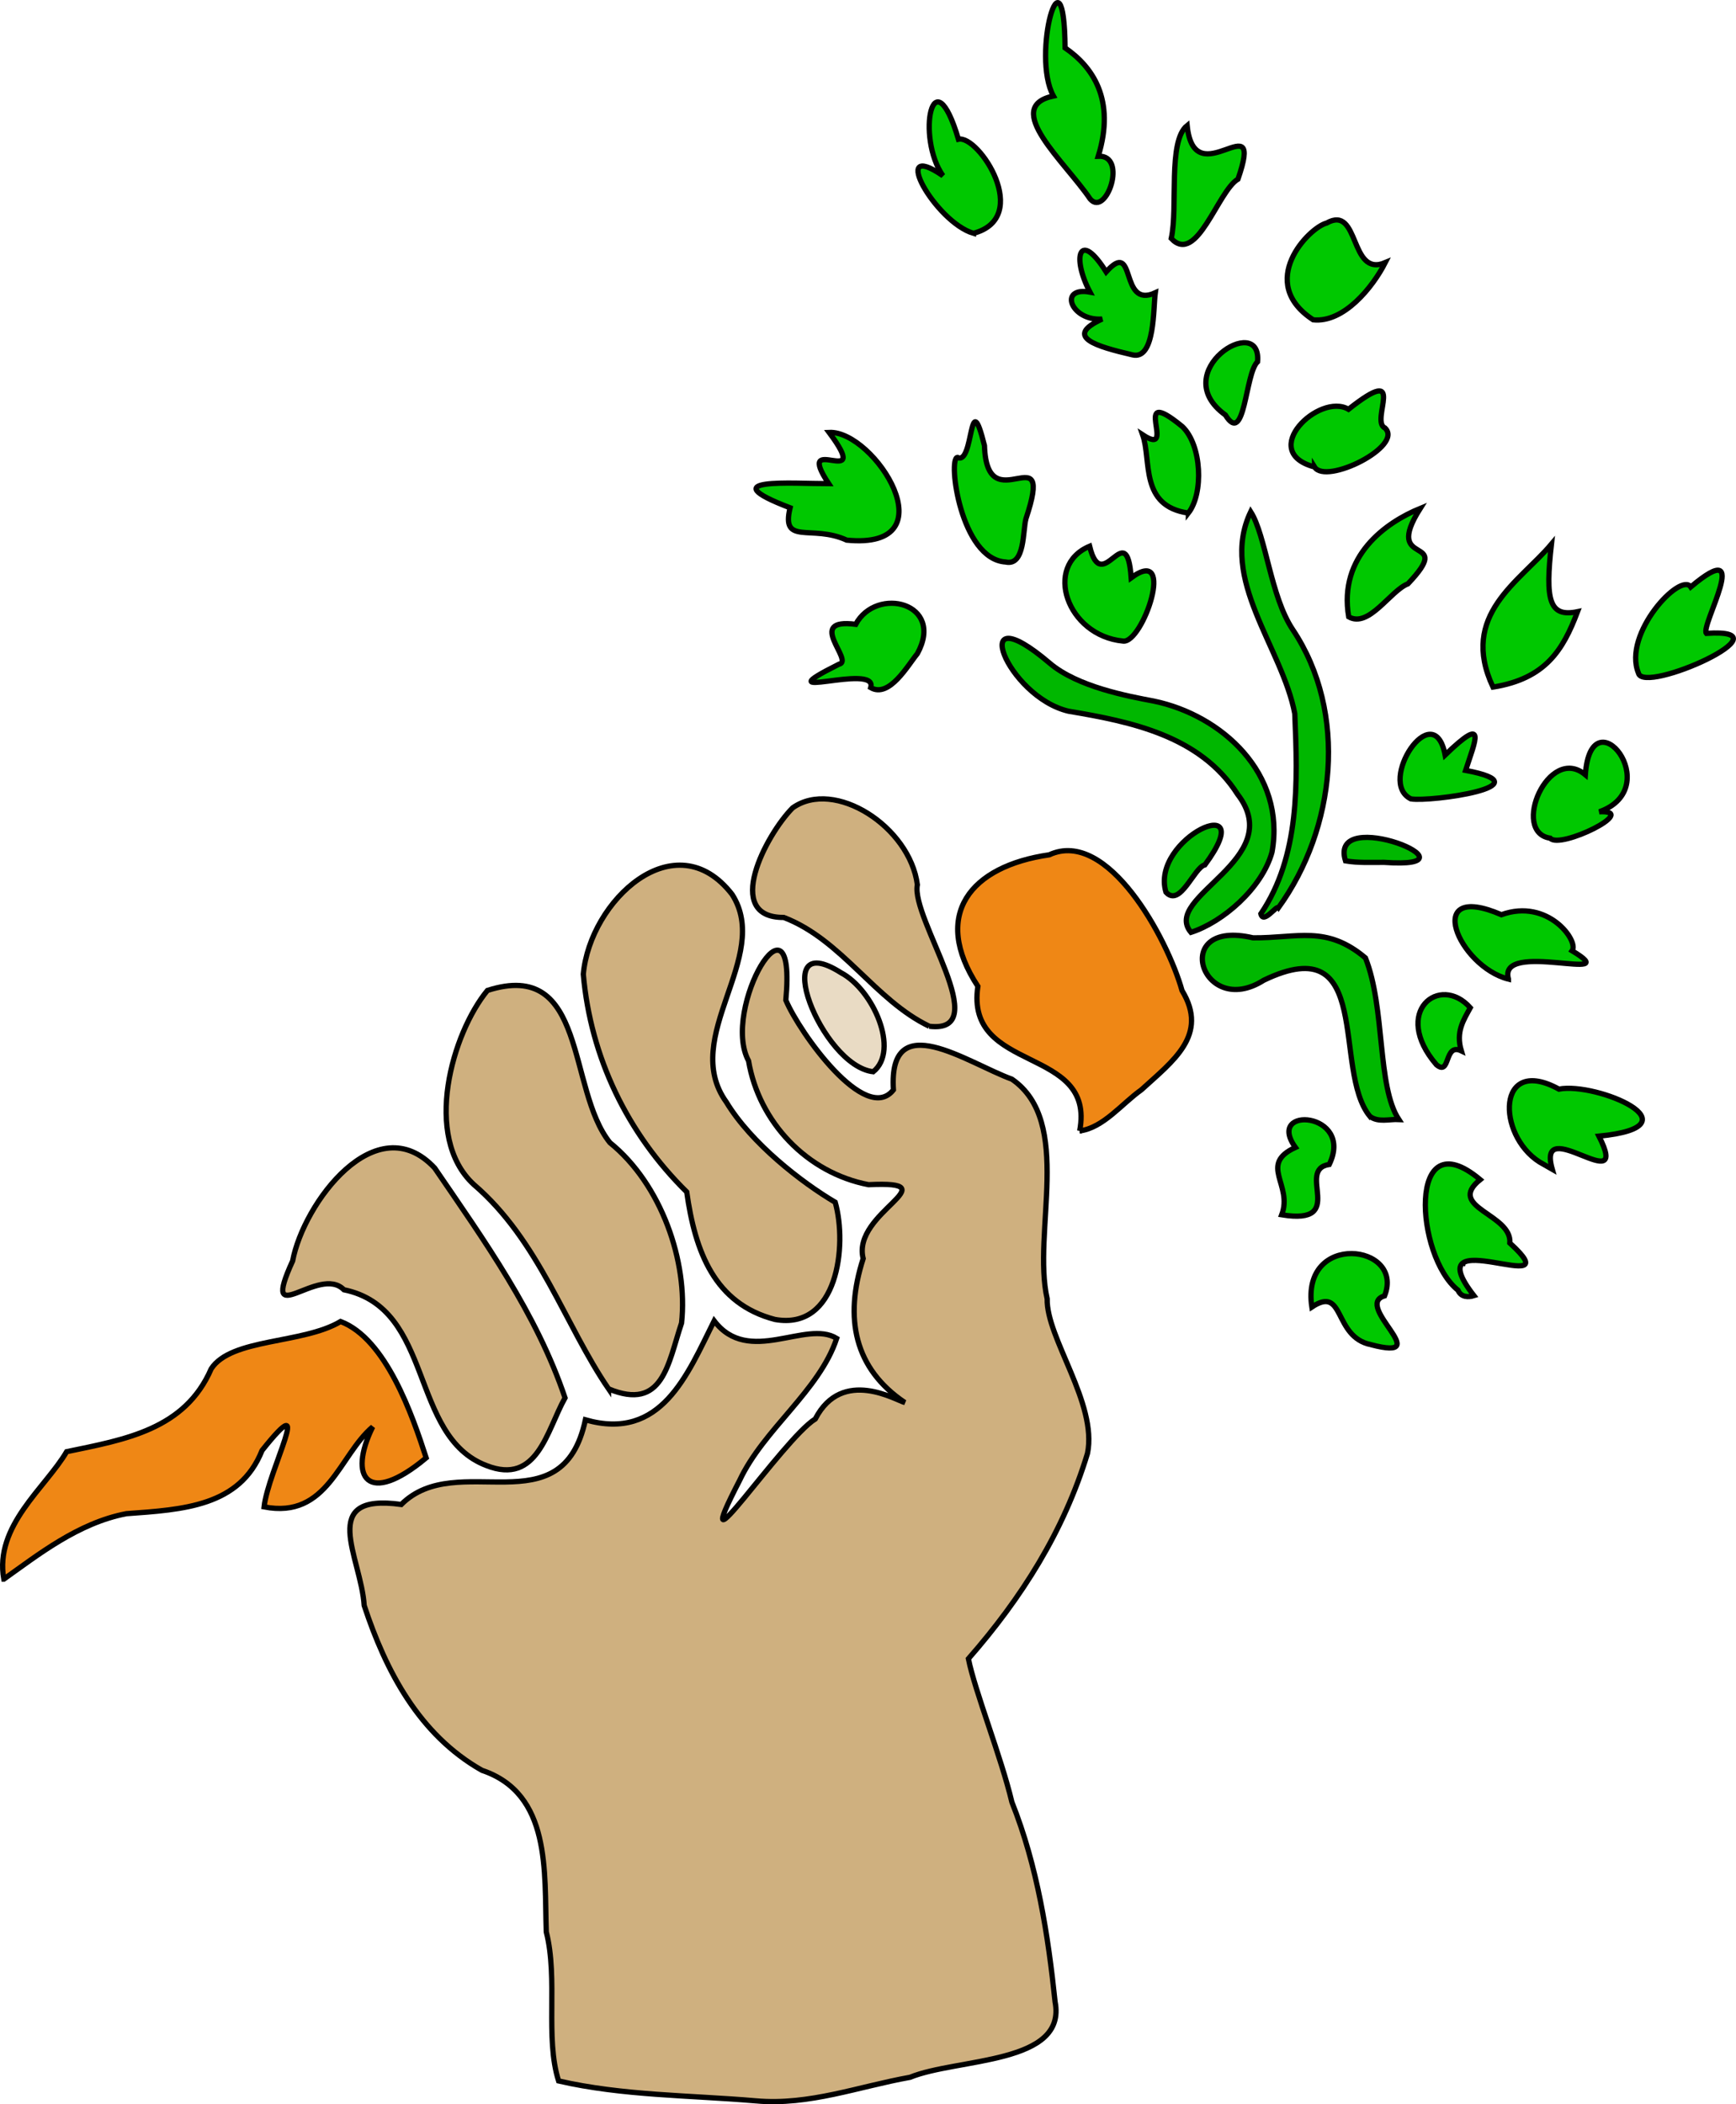 <svg xmlns="http://www.w3.org/2000/svg" viewBox="0 0 329.67 399.47" version="1.0"><path d="M143.571 398.831c-12.65-1.08-25.29-.98-37.49-3.78-2.62-8.21-.06-19.33-2.34-28.29-.39-11.4.97-26.25-12.22-30.68-11.92-6.74-18.26-18.87-22.36-31.29-.59-9.2-8.98-21.41 7.04-19.18 10.67-10.63 30.55 4.6 34.97-16.07 14.39 4.12 19.34-8.53 24.45-18.79 6.57 8.63 17.41-.29 23.27 3.33-3.3 9.96-13.87 17.23-18.43 26.95-10.73 20.71 8.15-7.8 14.36-11.65 5.14-9.92 15.53-3.43 17-3.13-9.54-6.4-11.57-15.97-7.9-27.32-2.24-8.82 16.88-14.81 1.01-14.03-11.65-2.24-20.81-11.83-22.78-23.51-5.3-9.82 9.2-34.47 7.08-11.52 2.61 6.2 15.15 23.74 20.43 17.03-1.01-15.9 14.02-5.11 22.5-2.03 11.73 8.06 3.83 29.07 6.7 41.7-.18 7.41 9.57 19.85 7.66 29.33-4.48 14.77-12.51 27.46-22.62 39 1.24 6.19 6.22 18.63 8.26 27.22 4.86 12.15 6.89 25.36 8.2 37.9 2.32 11.93-18.57 10.67-27.55 14.34-9.76 1.74-19.14 5.37-29.24 4.47z" stroke="#000" fill="#cfb07f"/><path d="M.721 299.791c-1.806-10.15 7.911-17.33 11.936-24.2 11.104-2.31 22.444-4.18 27.454-15.74 3.8-5.84 17.39-4.68 24.57-8.97 8.62 3.26 13.63 17.79 16.25 25.88-11.08 9.27-14.92 3.8-10.16-5.88-6.39 5.41-8.54 17.55-20.62 15.19.75-6.89 9.88-23.57-.39-10.71-4.23 10.64-14.99 11.22-25.76 12-9.177 1.75-16.854 7.87-23.28 12.43z" stroke="#000" fill="#ef8715"/><path d="M92.361 278.221c-14.7-5.61-9.83-29.83-27.05-33.37-4.76-4.87-16.06 8.33-9.74-5.47 2.07-10.99 15.86-29.51 26.97-17.65 9.45 13.83 19.36 27.63 24.76 43.64-3.48 6.2-5.21 16.67-14.94 12.85zM115.571 263.671c-8.31-12.13-13.16-28.16-25.62-38.82-9.78-9.07-4.04-28.76 2.61-36.82 19.04-6.12 15.1 18.72 23.26 28.89 9.78 7.89 14.86 22.61 13.61 34.24-2.59 7.74-3.5 16.8-13.86 12.51z" stroke="#000" fill="#cfb07f"/><path d="M260.351 255.281c-7.24-1.48-4.88-11.37-11.23-7.15-2.16-14.38 17.73-11.98 13.81-2.12-6.07 1.82 10 12.56-2.58 9.27z" stroke="#000" fill="#00c800"/><path d="M147.171 250.491c-11.45-2.98-15.17-12.83-16.76-24.21-11.27-11.09-18.26-25.56-19.64-41.33 1.26-13.99 17.45-29.12 28.26-15.15 7.63 11.9-10 27.02-1.1 39.42 4.76 7.87 14.31 15.26 20.68 19.02 2.32 8.19.49 24.37-11.44 22.25z" stroke="#000" fill="#cfb07f"/><path d="M276.881 244.941c-8.15-6.46-9.73-32.7 4.21-21-6.59 5.31 6.08 6.48 5.63 12.04 12.41 11.29-18.37-4.83-6.82 9.99-1.07.34-2.48.3-3.02-1.03z" stroke="#000" fill="#00c800"/><path d="M277.611 239.921c.58-1.75 1.18 1.71 0 0z"/><path d="M243.401 230.621c2.17-5.71-4.46-9.52 2.6-12.79-5.83-8.06 11.25-6.74 6.43 3.23-6.51.99 3.64 11.61-9.03 9.56zM292.331 220.581c-8.14-5.19-8.13-20.31 3.71-13.82 7.11-1.39 26.95 7.03 7.6 8.93 6.31 12.39-12.01-4.77-8.86 6.29l-2.45-1.4z" stroke="#000" fill="#00c800"/><path d="M205.031 214.691c3.12-16.3-21.82-10.76-19.33-27.44-8.91-13.6-1.4-22.82 13.55-24.97 11.08-5.11 22.43 15.84 25.22 25.77 5.15 8.46-1.77 13.4-7.73 18.85-3.66 2.58-7.24 7.24-11.71 7.79z" stroke="#000" fill="#ef8715"/><path d="M260.141 211.931c-7.2-8.78.89-35.97-20.15-25.84-11.84 7.53-18-11.79-2.04-8.05 8.44.07 13.92-2.46 21.35 3.81 3.78 9.48 2.18 24.38 6.34 30.68-1.82-.09-3.92.61-5.5-.6z" stroke="#000" fill="#00b700"/><path d="M165.831 203.461c-9.86-1.09-20.23-27.73-6.15-18.81 6.18 3.25 11.19 14.77 6.15 18.81z" stroke="#000" fill="#e9dbc4"/><path d="M272.771 202.121c-8.58-10.01.63-17.34 6.44-10.81-1.26 2.33-2.8 4.54-1.7 8.19-3.33-1.6-2.01 4.93-4.74 2.62z" stroke="#000" fill="#00c800"/><path d="M176.481 194.831c-10.35-4.95-16.62-16.45-27.64-20.66-11.64.07-3.4-15.68 1.68-20.8 7.94-5.64 22.24 3.56 23.69 14.58-1.3 6.35 14.86 28.4 2.27 26.88z" stroke="#000" fill="#cfb07f"/><path d="M286.461 185.881c-9.5-2.4-16.44-18.73-1.34-12.23 8.84-3.2 14.77 5.03 13.43 6.85 10.62 6.4-14.26-2.19-12.09 5.38z" stroke="#000" fill="#00c800"/><path d="M226.161 177.001c-5.69-6.82 18.44-13.79 8.86-26.21-7.08-11.1-20.2-13.78-32.09-15.77-11.74-2.72-19.59-22.74-3.61-9.14 5.32 4.55 15.05 6.32 19.76 7.21 12.92 2.66 25.15 13.76 22.48 28.67-1.89 6.86-9.35 13.31-15.4 15.24z" stroke="#000" fill="#00b700"/><path d="M239.441 173.481c7.41-10.98 7-24.87 6.44-38-2.37-12.56-14.46-25.57-8.37-38.33 2.9 4.57 3.76 16.05 7.97 22.35 10.59 15.82 8.14 37.85-2.69 52.81-.38-.49-2.88 3.2-3.35 1.17zM221.421 169.381c-3.1-10.21 18.27-19.91 7.39-5.19-2.04.45-4.68 8.15-7.39 5.19zM255.511 163.431c-3.39-10.85 27.08 1.69 7.33.28-2.44-.01-4.91.13-7.33-.28z" stroke="#000" fill="#00b700"/><path d="M294.381 159.121c-7.51-1.1-.31-17.89 6.68-12.04 1.08-15.47 15.5 2.45 2.65 7.03 7.85-.37-7.5 7.19-9.33 5.01zM267.931 151.661c-6.51-3.15 4.33-19.68 6.5-8.33 8.11-7.82 5.69-2.63 3.89 2.92 15.61 2.93-6.7 6.04-10.39 5.41zM165.351 130.541c1.48-4.95-21.27 3.18-6.04-4.44 3.05-.58-6.6-8.84 3.19-7.58 3.95-7.33 16.98-4.07 11.71 5.57-1.78 2.15-5.33 8.51-8.86 6.45zM283.521 130.441c-6.44-13.71 5.07-19.97 11.1-27.15-1.19 10.6-.48 13.97 4.96 12.83-2.75 7.26-6.05 12.72-16.06 14.32zM311.141 127.771c-3.05-7.47 8.03-19.25 9.93-16.34 12.16-10.24 1.76 7.42 2.97 8.81 16.5-1.1-12.02 11.74-12.9 7.53zM213.241 121.701c-10.64-1.04-15.17-14.31-6.32-18 2.39 9.83 7.03-5.97 7.89 5.99 8.66-6.38 2.17 12.62-1.57 12.01zM256.121 117.101c-1.97-11.53 7.01-17.9 13.59-20.59-7.39 11.64 6.9 4.61-2.35 14.33-3.32 1.27-7.41 8.47-11.24 6.26zM190.961 106.691c-8.54-.53-10.98-19.61-9.15-19.86 3.17 1.65 2.16-14.239 5.14-2.24.47 14.87 13.45-2.78 7.88 13.88-.62 2.24-.15 9.05-3.87 8.22zM160.791 102.541c-6.63-3.05-12.51 1.1-10.75-6.14-15.29-5.84.49-4.57 7.33-4.58-6.82-10.29 8.64 1.76.08-9.73 8.63-.39 23.15 22.39 3.34 20.45zM225.671 97.401c-9.3-1.33-6.96-9.97-8.68-14.86 6.9 4.56-2.78-10.029 7.54-1.56 3.71 3.53 4.06 12.69 1.14 16.42zM249.631 88.651c-10.89-2.9.93-14.208 6.45-10.95 11.46-9.052 3.98 2.25 6.92 3.54 3.68 3.44-11.22 10.9-13.37 7.41zM232.701 78.781c-11.31-8.176 6.97-19.658 6.11-10.104-2.39 2.213-2.33 16.214-6.11 10.104zM215.071 67.371c-6.83-1.597-13.21-3.413-5.76-6.805-5.89.456-8.45-6.213-2.32-5.108-3.54-6.675-2-11.945 3.07-3.838 5.84-6.512 2.4 7.13 9.33 3.961-.4 2.803-.01 12.802-4.32 11.79zM249.381 60.716c-10.9-7.105-.84-17.503 2.54-18.367 6.39-3.6 4.26 10.409 11.14 7.506-2.42 4.745-7.89 11.466-13.68 10.861zM222.421 45.271c1.32-5.923-.7-18.467 3.02-21.443 1.38 13.607 14.84-4.769 9.65 10.184-3.82 2.235-7.79 16.438-12.67 11.259zM184.861 44.292c-7.24-2.113-16.21-18.101-5.8-10.931-5.11-7.288-1.92-23.22 2.95-6.926 3.82-.869 14.14 14.865 2.85 17.857zM207.041 37.802c-4.79-7.088-16.87-17.478-7-19.575-4.27-7.766 2.02-29.764 2.22-9.133 5.14 3.522 9.64 9.724 6.3 20.563 5.63-.292 1.54 11.622-1.52 8.145z" stroke="#000" fill="#00c800"/></svg>